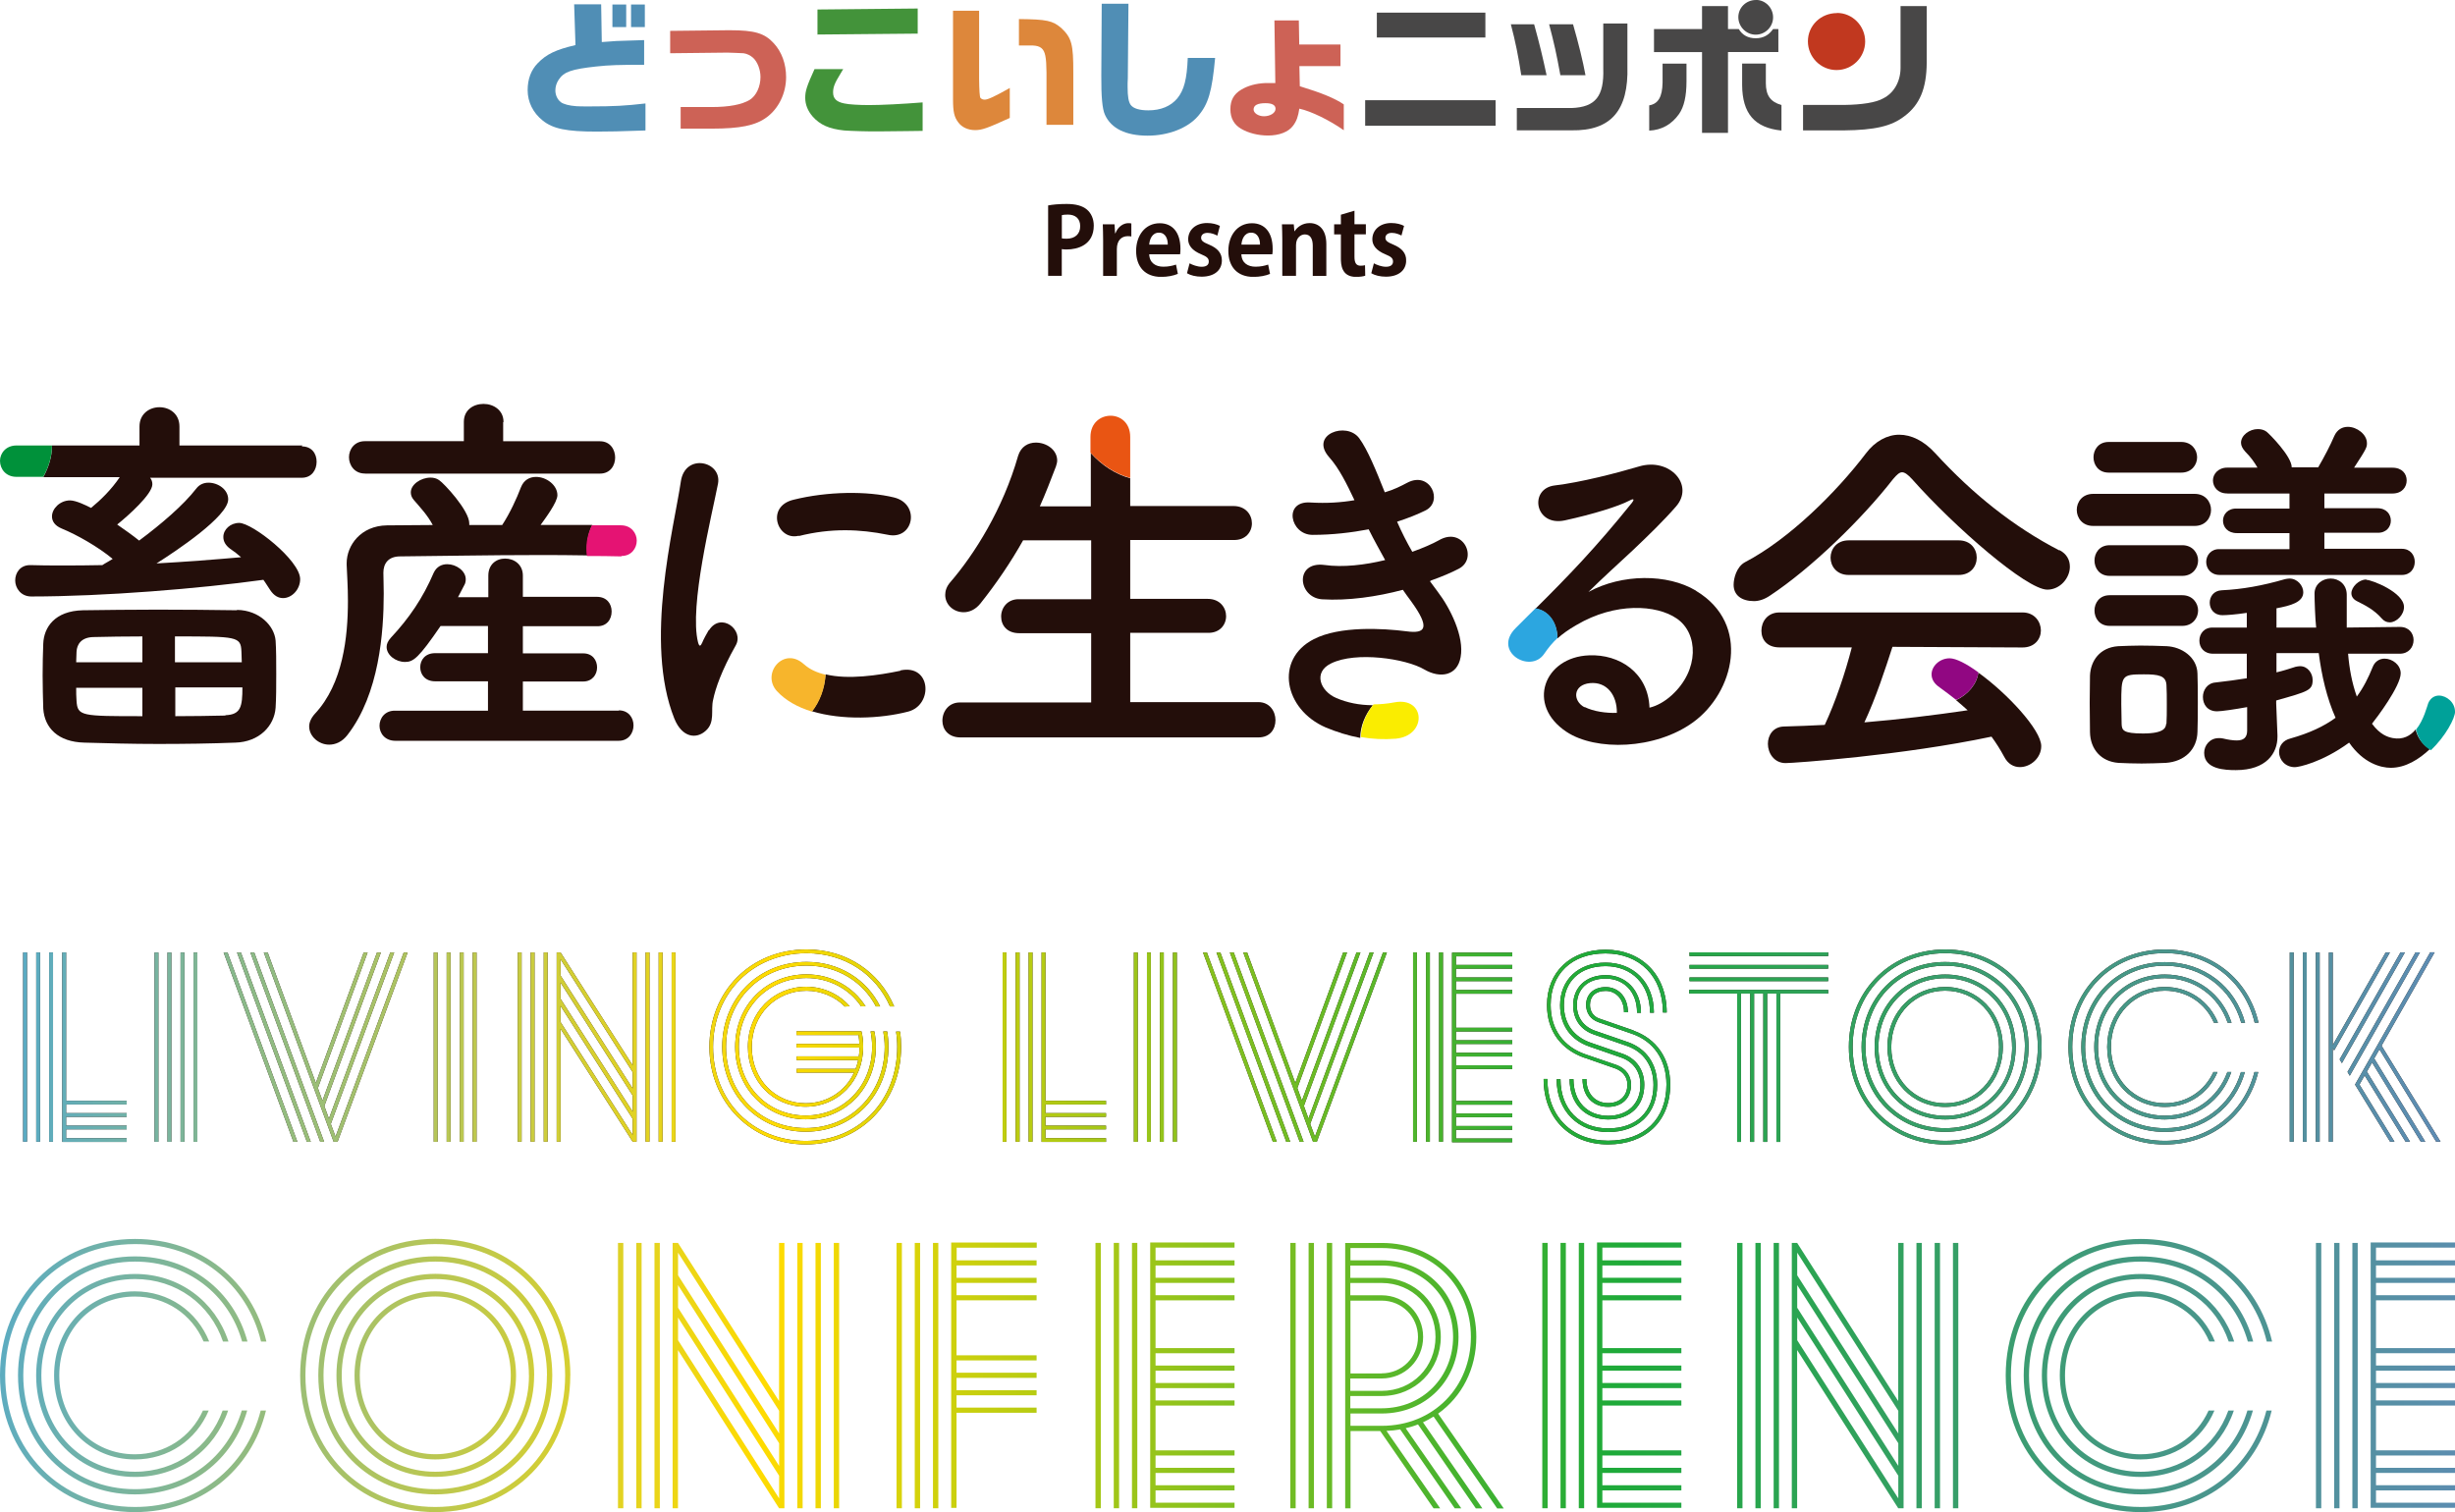 <svg id="Layer_1" data-name="Layer 1" xmlns="http://www.w3.org/2000/svg" viewBox="0 0 349 215"><defs><linearGradient id="linear-gradient" x1="3.29" y1="67.11" x2="346.96" y2="67.11" gradientTransform="matrix(1 0 0 -1 0 216)" gradientUnits="userSpaceOnUse"><stop offset="0" stop-color="#5aabc3"/><stop offset=".31" stop-color="#ffdb00"/><stop offset=".65" stop-color="#1eaa39"/><stop offset="1" stop-color="#5e8cb4"/></linearGradient><linearGradient id="linear-gradient-2" x1="3.31" y1="67.11" x2="346.97" y2="67.11" gradientTransform="matrix(1 0 0 -1 0 216)" gradientUnits="userSpaceOnUse"><stop offset="0" stop-color="#5aabc3"/><stop offset=".31" stop-color="#ffdb00"/><stop offset=".65" stop-color="#1eaa39"/><stop offset="1" stop-color="#5e8cb4"/></linearGradient><linearGradient id="linear-gradient-3" x1="3.31" y1="67.11" x2="346.97" y2="67.11" gradientTransform="matrix(1 0 0 -1 0 216)" gradientUnits="userSpaceOnUse"><stop offset="0" stop-color="#5aabc3"/><stop offset=".31" stop-color="#ffdb00"/><stop offset=".65" stop-color="#1eaa39"/><stop offset="1" stop-color="#5e8cb4"/></linearGradient><linearGradient id="linear-gradient-4" x1="3.31" y1="67.11" x2="346.97" y2="67.11" gradientTransform="matrix(1 0 0 -1 0 216)" gradientUnits="userSpaceOnUse"><stop offset="0" stop-color="#5aabc3"/><stop offset=".31" stop-color="#ffdb00"/><stop offset=".65" stop-color="#1eaa39"/><stop offset="1" stop-color="#5e8cb4"/></linearGradient><linearGradient id="linear-gradient-5" x1="3.31" y1="67.11" x2="346.97" y2="67.11" gradientTransform="matrix(1 0 0 -1 0 216)" gradientUnits="userSpaceOnUse"><stop offset="0" stop-color="#5aabc3"/><stop offset=".31" stop-color="#ffdb00"/><stop offset=".65" stop-color="#1eaa39"/><stop offset="1" stop-color="#5e8cb4"/></linearGradient><linearGradient id="linear-gradient-6" x1="3.31" y1="67.14" x2="346.97" y2="67.14" gradientTransform="matrix(1 0 0 -1 0 216)" gradientUnits="userSpaceOnUse"><stop offset="0" stop-color="#5aabc3"/><stop offset=".31" stop-color="#ffdb00"/><stop offset=".65" stop-color="#1eaa39"/><stop offset="1" stop-color="#5e8cb4"/></linearGradient><linearGradient id="linear-gradient-7" x1="3.31" y1="67.11" x2="346.97" y2="67.11" gradientTransform="matrix(1 0 0 -1 0 216)" gradientUnits="userSpaceOnUse"><stop offset="0" stop-color="#5aabc3"/><stop offset=".31" stop-color="#ffdb00"/><stop offset=".65" stop-color="#1eaa39"/><stop offset="1" stop-color="#5e8cb4"/></linearGradient><linearGradient id="linear-gradient-8" x1="3.31" y1="67.11" x2="346.97" y2="67.11" gradientTransform="matrix(1 0 0 -1 0 216)" gradientUnits="userSpaceOnUse"><stop offset="0" stop-color="#5aabc3"/><stop offset=".31" stop-color="#ffdb00"/><stop offset=".65" stop-color="#1eaa39"/><stop offset="1" stop-color="#5e8cb4"/></linearGradient><linearGradient id="linear-gradient-9" x1="3.31" y1="67.12" x2="346.97" y2="67.12" gradientTransform="matrix(1 0 0 -1 0 216)" gradientUnits="userSpaceOnUse"><stop offset="0" stop-color="#5aabc3"/><stop offset=".31" stop-color="#ffdb00"/><stop offset=".65" stop-color="#1eaa39"/><stop offset="1" stop-color="#5e8cb4"/></linearGradient><linearGradient id="linear-gradient-10" x1="3.31" y1="67.09" x2="346.97" y2="67.09" gradientTransform="matrix(1 0 0 -1 0 216)" gradientUnits="userSpaceOnUse"><stop offset="0" stop-color="#5aabc3"/><stop offset=".31" stop-color="#ffdb00"/><stop offset=".65" stop-color="#1eaa39"/><stop offset="1" stop-color="#5e8cb4"/></linearGradient><linearGradient id="linear-gradient-11" x1="3.31" y1="67.12" x2="346.97" y2="67.12" gradientTransform="matrix(1 0 0 -1 0 216)" gradientUnits="userSpaceOnUse"><stop offset="0" stop-color="#5aabc3"/><stop offset=".31" stop-color="#ffdb00"/><stop offset=".65" stop-color="#1eaa39"/><stop offset="1" stop-color="#5e8cb4"/></linearGradient><linearGradient id="linear-gradient-12" x1="3.3" y1="67.11" x2="346.97" y2="67.11" gradientTransform="matrix(1 0 0 -1 0 216)" gradientUnits="userSpaceOnUse"><stop offset="0" stop-color="#5aabc3"/><stop offset=".31" stop-color="#ffdb00"/><stop offset=".65" stop-color="#1eaa39"/><stop offset="1" stop-color="#5e8cb4"/></linearGradient><linearGradient id="linear-gradient-13" x1="3.31" y1="67.13" x2="346.97" y2="67.13" gradientTransform="matrix(1 0 0 -1 0 216)" gradientUnits="userSpaceOnUse"><stop offset="0" stop-color="#5aabc3"/><stop offset=".31" stop-color="#ffdb00"/><stop offset=".65" stop-color="#1eaa39"/><stop offset="1" stop-color="#5e8cb4"/></linearGradient><linearGradient id="linear-gradient-14" x1="3.31" y1="67.13" x2="346.97" y2="67.13" gradientTransform="matrix(1 0 0 -1 0 216)" gradientUnits="userSpaceOnUse"><stop offset="0" stop-color="#5aabc3"/><stop offset=".31" stop-color="#ffdb00"/><stop offset=".65" stop-color="#1eaa39"/><stop offset="1" stop-color="#5e8cb4"/></linearGradient><linearGradient id="linear-gradient-15" x1="3.31" y1="67.12" x2="346.97" y2="67.12" gradientTransform="matrix(1 0 0 -1 0 216)" gradientUnits="userSpaceOnUse"><stop offset="0" stop-color="#5aabc3"/><stop offset=".31" stop-color="#ffdb00"/><stop offset=".65" stop-color="#1eaa39"/><stop offset="1" stop-color="#5e8cb4"/></linearGradient><linearGradient id="linear-gradient-16" x1="-1.6" y1="22.21" x2="352.31" y2="-8.19" gradientTransform="matrix(1 0 0 -1 0 216)" gradientUnits="userSpaceOnUse"><stop offset="0" stop-color="#5aabc3"/><stop offset=".31" stop-color="#ffdb00"/><stop offset=".65" stop-color="#1eaa39"/><stop offset="1" stop-color="#5e8cb4"/></linearGradient><linearGradient id="linear-gradient-17" x1="-1.28" y1="25.85" x2="352.63" y2="-4.54" gradientTransform="matrix(1 0 0 -1 0 216)" gradientUnits="userSpaceOnUse"><stop offset="0" stop-color="#5aabc3"/><stop offset=".31" stop-color="#ffdb00"/><stop offset=".65" stop-color="#1eaa39"/><stop offset="1" stop-color="#5e8cb4"/></linearGradient><linearGradient id="linear-gradient-18" x1="-.98" y1="29.39" x2="352.92" y2="-1.01" gradientTransform="matrix(1 0 0 -1 0 216)" gradientUnits="userSpaceOnUse"><stop offset="0" stop-color="#5aabc3"/><stop offset=".31" stop-color="#ffdb00"/><stop offset=".65" stop-color="#1eaa39"/><stop offset="1" stop-color="#5e8cb4"/></linearGradient><linearGradient id="linear-gradient-19" x1="-.72" y1="32.3" x2="353.18" y2="1.9" gradientTransform="matrix(1 0 0 -1 0 216)" gradientUnits="userSpaceOnUse"><stop offset="0" stop-color="#5aabc3"/><stop offset=".31" stop-color="#ffdb00"/><stop offset=".65" stop-color="#1eaa39"/><stop offset="1" stop-color="#5e8cb4"/></linearGradient><linearGradient id="linear-gradient-20" x1="-.52" y1="34.71" x2="353.38" y2="4.32" gradientTransform="matrix(1 0 0 -1 0 216)" gradientUnits="userSpaceOnUse"><stop offset="0" stop-color="#5aabc3"/><stop offset=".31" stop-color="#ffdb00"/><stop offset=".65" stop-color="#1eaa39"/><stop offset="1" stop-color="#5e8cb4"/></linearGradient><linearGradient id="linear-gradient-21" x1="-.34" y1="36.77" x2="353.56" y2="6.38" gradientTransform="matrix(1 0 0 -1 0 216)" gradientUnits="userSpaceOnUse"><stop offset="0" stop-color="#5aabc3"/><stop offset=".31" stop-color="#ffdb00"/><stop offset=".65" stop-color="#1eaa39"/><stop offset="1" stop-color="#5e8cb4"/></linearGradient><linearGradient id="linear-gradient-22" x1="-.05" y1="40.13" x2="353.85" y2="9.73" gradientTransform="matrix(1 0 0 -1 0 216)" gradientUnits="userSpaceOnUse"><stop offset="0" stop-color="#5aabc3"/><stop offset=".31" stop-color="#ffdb00"/><stop offset=".65" stop-color="#1eaa39"/><stop offset="1" stop-color="#5e8cb4"/></linearGradient><linearGradient id="linear-gradient-23" x1=".19" y1="42.95" x2="354.09" y2="12.56" gradientTransform="matrix(1 0 0 -1 0 216)" gradientUnits="userSpaceOnUse"><stop offset="0" stop-color="#5aabc3"/><stop offset=".31" stop-color="#ffdb00"/><stop offset=".65" stop-color="#1eaa39"/><stop offset="1" stop-color="#5e8cb4"/></linearGradient><linearGradient id="linear-gradient-24" x1=".5" y1="46.52" x2="354.4" y2="16.12" gradientTransform="matrix(1 0 0 -1 0 216)" gradientUnits="userSpaceOnUse"><stop offset="0" stop-color="#5aabc3"/><stop offset=".31" stop-color="#ffdb00"/><stop offset=".65" stop-color="#1eaa39"/><stop offset="1" stop-color="#5e8cb4"/></linearGradient><linearGradient id="linear-gradient-25" x1=".75" y1="49.51" x2="354.65" y2="19.11" gradientTransform="matrix(1 0 0 -1 0 216)" gradientUnits="userSpaceOnUse"><stop offset="0" stop-color="#5aabc3"/><stop offset=".31" stop-color="#ffdb00"/><stop offset=".65" stop-color="#1eaa39"/><stop offset="1" stop-color="#5e8cb4"/></linearGradient><clipPath id="clippath"><rect class="cls-14" y="135" width="349" height="80"/></clipPath><clipPath id="clippath-1"><rect class="cls-14" x="75" width="198.9" height="19.28"/></clipPath><clipPath id="clippath-2"><rect class="cls-14" x="149" y="29" width="50.89" height="10.36"/></clipPath><style>.cls-10,.cls-14,.cls-21,.cls-25,.cls-33,.cls-37,.cls-7{stroke-width:0}.cls-7{fill:#230e0a}.cls-10{fill:#dd873b}.cls-14{fill:none}.cls-21{fill:#508eb5}.cls-25{fill:#cd6256}.cls-33{fill:#43933a}.cls-37{fill:#484747}</style></defs><path class="cls-7" d="M33.68 86.77c-3.58-.05-7.48-.09-11.29-.09s-7.39.05-10.6.09c-4.04.09-5.55 2.46-5.64 4.74-.05 1.3-.09 2.93-.09 4.51s.05 3.3.09 4.74c.18 2.74 2.11 4.74 5.83 4.83 3.12.09 6.74.19 10.46.19s7.52-.05 11.01-.19c3.4-.09 5.55-2.37 5.73-4.97.09-1.39.09-3.07.09-4.79s0-3.44-.09-4.74c-.18-2.14-2.34-4.32-5.46-4.37l-.05.05zm-13.44 15.06c-8.67 0-9.22 0-9.36-2.18-.05-.6-.05-1.21-.05-1.86h9.41v4.09-.05zm0-7.67h-9.41c0-.51.05-1.07.05-1.49.05-1.07.69-2.05 2.39-2.09 2.11-.05 4.5-.09 6.97-.09v3.67zm11.79 7.58c-2.25.05-4.68.09-7.11.09v-4.09h9.54c0 2.74-.23 3.86-2.39 3.95l-.05.05zm-7.16-7.58v-3.67c8.85 0 9.36 0 9.45 2.14 0 .42.05.98.05 1.53h-9.54.05zM42.99 63.34H25.51v-2.7c0-1.81-1.42-2.74-2.84-2.74s-2.84.93-2.84 2.74v2.7H7.39v.09c0 1.49-.46 2.97-1.24 4.42h10.87c-1.19 1.77-2.71 3.25-4.08 4.37-.69-.37-2.16-1.07-2.98-1.07-1.42 0-2.57 1.16-2.57 2.28 0 .65.37 1.3 1.38 1.72 2.16.88 5.18 2.6 7.25 4.32-.5.33-1.06.6-1.47.88-2.02.05-4.04.05-5.92.05-1.47 0-2.89 0-4.27-.05h-.09c-1.42 0-2.11 1.12-2.11 2.18s.78 2.28 2.29 2.28c10.32 0 23.95-1.12 32.99-2.37.32.42.64.98.96 1.44.55.84 1.19 1.16 1.84 1.16 1.24 0 2.43-1.21 2.43-2.7 0-2.65-6.79-7.99-8.67-7.99-1.24 0-2.25.93-2.25 2 0 .6.28 1.16.96 1.67.55.37 1.1.79 1.56 1.21-3.76.33-7.85.65-12.02.88 2.8-1.77 10.19-6.69 10.19-9.11 0-1.39-1.42-2.37-2.8-2.37-.64 0-1.28.23-1.74.84-1.84 2.37-5 5.07-8.12 7.39-.87-.7-1.97-1.49-3.12-2.28 1.56-1.25 5-4.32 5-5.72 0-.33-.09-.65-.32-.93H42.9c1.42 0 2.11-1.12 2.11-2.28s-.69-2.18-2.11-2.18l.09-.14z"/><path d="M7.39 63.34H2.34C.83 63.34 0 64.46 0 65.52c0 1.16.83 2.28 2.34 2.28h3.81c.78-1.39 1.24-2.93 1.24-4.42v-.09.05z" fill="#00913a" stroke-width="0"/><path class="cls-7" d="M88 101.04H74.33V96.9h8.58c1.28 0 1.97-.98 1.97-2s-.64-2-1.97-2h-8.58v-3.86h10.51c1.42.05 2.11-.98 2.11-2.09s-.69-2.09-2.11-2.09H74.33v-3.02c0-1.58-1.24-2.42-2.52-2.42s-2.39.84-2.39 2.42v3.07h-4.31c.28-.56.6-1.12.87-1.67.18-.28.23-.6.23-.88 0-1.21-1.38-2.14-2.62-2.14-.78 0-1.51.33-1.93 1.21-1.56 3.63-3.49 6.46-6.1 9.25-.41.46-.6.88-.6 1.3 0 1.16 1.28 2.14 2.62 2.14 1.19 0 1.93-.56 5.05-5.11h6.74v3.86h-7.52c-1.42 0-2.11.98-2.11 2s.69 2 2.11 2h7.52v4.18H56.2c-1.47-.05-2.25 1.07-2.25 2.14s.78 2.14 2.25 2.14h31.75c1.42 0 2.11-1.12 2.11-2.19s-.69-2.14-2.11-2.14l.05.05zM51.89 67.34h33.4c1.47 0 2.16-1.16 2.16-2.28s-.69-2.32-2.16-2.32H71.53v-2.7l.05-.05c0-1.67-1.42-2.56-2.84-2.56s-2.8.84-2.8 2.56v2.74H51.86c-1.47 0-2.25 1.16-2.25 2.28s.78 2.32 2.25 2.32h.05z"/><path class="cls-7" d="M84.19 74.64h-7.34c.6-.84 2.39-3.21 2.39-4.23 0-1.44-1.56-2.6-3.03-2.6-.92 0-1.74.42-2.16 1.49-.6 1.58-1.56 3.67-2.66 5.35h-4.68v-.23c0-1.86-3.62-5.72-4.27-6.14-.37-.28-.83-.37-1.24-.37-1.38 0-2.8.98-2.8 2.09 0 .33.09.7.41 1.07.96 1.12 1.97 2.18 2.71 3.58-2.25 0-4.45.05-6.51.05-3.72.05-5.73 2.84-5.73 5.39v.23c.05 1.3.18 3.07.18 5.11 0 5.11-.69 11.76-4.68 16.04-.55.6-.83 1.25-.83 1.81 0 1.44 1.38 2.6 2.84 2.6.87 0 1.84-.37 2.62-1.4 4.5-5.81 5.14-14.59 5.14-20.08 0-1.16-.05-2.18-.05-2.97 0-1.3.69-2.32 2.39-2.32 5.92-.05 12.57-.19 19.45-.19 2.39 0 4.82 0 7.2.05-.05-.33-.09-.7-.09-1.07 0-1.16.28-2.32.78-3.3l-.05.05z"/><path d="M88.36 79.05c1.42 0 2.16-1.12 2.16-2.18s-.78-2.18-2.25-2.18h-4.13c-.5 1.02-.78 2.14-.78 3.3 0 .37 0 .7.09 1.07 1.61 0 3.21 0 4.82.05h.05l.05-.05z" fill="#e51373" stroke-width="0"/><path class="cls-7" d="M100.75 89.6c-.23.37-.83 1.49-.92 1.77-.23.51-.41.65-.6-.05-1.28-5.11 1.97-18.08 2.84-22.54.6-3.21-4.68-4.42-5.28-.33-.96 6.55-5.28 22.87-.92 33.74 1.1 2.7 3.12 2.93 4.45 1.72 1.38-1.21.69-2.93 1.06-4.42.32-1.58 1.19-4.14 3.21-7.72 1.24-2.18-2.11-4.83-3.81-2.14l-.05-.05zM113.55 76.22c4.59-1.16 8.72-.98 12.62-.19 3.72.84 4.72-4.37.92-5.3s-9.45-.88-14.31.33c-3.99.98-2.25 5.9.78 5.11v.05zM128 95.37c-3.12.65-7.43 1.3-10.64.51-.14 2-.87 3.9-1.93 5.25 4.27 1.3 9.73 1.07 13.67.05 3.58-.93 3.3-6.79-1.1-5.86v.05z"/><path d="M114.28 94.44c-2.84-2.6-6.1 1.3-3.85 3.81 1.24 1.35 2.98 2.32 5 2.93 1.1-1.39 1.83-3.25 1.93-5.25-1.19-.28-2.25-.74-3.07-1.49z" fill="#f7b52c" stroke-width="0"/><path class="cls-7" d="M178.84 99.83h-18.17v-9.85h11.01c1.74.05 2.62-1.16 2.62-2.37s-.87-2.46-2.62-2.46h-11.01v-8.37h14.68c1.74.05 2.62-1.16 2.62-2.37s-.87-2.46-2.62-2.46h-14.68V68c-2.07-.56-4.08-1.86-5.6-3.58V72h-7.25c.83-1.86 1.56-3.76 2.29-5.67.09-.28.18-.6.18-.84 0-1.53-1.51-2.56-3.03-2.56-1.1 0-2.11.56-2.52 1.86-2.16 7.58-6.19 13.99-9.68 18.03-.51.6-.69 1.21-.69 1.77 0 1.39 1.19 2.46 2.62 2.46.78 0 1.65-.33 2.39-1.25 2.29-2.88 4.31-5.86 6.06-8.97h9.68v8.37h-10.23c-1.65-.05-2.57 1.21-2.57 2.46s.83 2.37 2.57 2.37h10.23v9.85h-18.58c-1.65-.05-2.57 1.26-2.57 2.6 0 1.21.83 2.37 2.57 2.37h42.35c1.7 0 2.43-1.21 2.43-2.46s-.83-2.56-2.43-2.56h-.04z"/><path d="M160.67 67.94v-5.81c0-2.05-1.42-3.02-2.8-3.02s-2.85.98-2.85 3.02v2.23c1.56 1.72 3.53 3.02 5.6 3.58h.05z" fill="#e95513" stroke-width="0"/><path class="cls-7" d="M203.43 82.54c1.56-.56 2.89-1.12 3.94-1.67 2.8-1.44.64-6.09-2.84-4.04-.92.51-2.2 1.07-3.76 1.63-.78-1.35-1.51-2.79-2.16-4.28 1.56-.51 2.85-1.02 3.99-1.58 2.66-1.26.73-5.72-2.57-3.95-.87.46-1.88.98-3.17 1.35-1.24-3.11-2.43-6.04-3.62-7.67-1.79-2.46-7.11-.56-4.31 2.65 1.42 1.58 2.52 3.81 3.62 6.14-1.88.33-3.99.46-6.19.33-3.99-.33-2.98 4.6.23 4.6 2.85 0 5.55-.33 7.98-.79.78 1.58 1.61 3.02 2.34 4.37-2.85.7-6.01 1.07-8.62.7-4.27-.56-3.81 4.6-.37 4.88 3.72.23 7.85-.37 11.51-1.35.37.56.73 1.02 1.1 1.53 2.89 3.95 2.11 4.74-.6 4.37-3.3-.42-9.45-.79-13.17 1.12-5.6 2.88-4.22 9.99 1.7 12.55 1.56.65 3.17 1.16 4.91 1.49 0-1.63.69-3.3 1.79-4.65-1.93 0-3.67-.37-5.19-1.02-2.29-.98-3.35-3.67-.73-4.93 3.49-1.72 10.6-.7 13.26.88 2.25 1.3 4.68.88 5.14-1.77.55-2.88-1.47-6.97-3.26-9.3-.37-.51-.73-.98-1.1-1.49l.14-.09z"/><path d="M198.43 105.03c4.5-.42 4.22-6.04-.23-5.16-1.01.19-2.02.28-2.94.28-1.1 1.35-1.79 3.02-1.79 4.65 1.56.28 3.21.37 5 .23h-.05z" fill="#faed00" stroke-width="0"/><path class="cls-7" d="M241.09 83.98c-4.04-2.42-10.51-2.42-15.28.19 1.97-1.95 4.13-3.9 6.33-5.95 2.16-2.05 4.36-4.18 6.1-6.18 2.71-3.07-.87-7.02-5.23-5.72-3.12.93-8.35 2.28-11.97 2.7-3.72.42-2.89 5.9 1.42 4.97 4.04-.88 7.62-2 9.13-2.79.41-.23.96-.42.37.33-5.09 6.32-8.99 10.36-13.67 15.01 1.79.28 3.07 1.91 3.12 4.23.73-.65 1.56-1.25 2.71-1.91 5.51-3.25 11.38-2.88 14.22-.93 3.12 2.09 3.26 7.34-.69 10.92-.96.88-2.11 1.53-3.16 1.77-.18-4.97-4.27-7.62-8.58-7.44-6.42.23-8.99 7.07-3.21 10.88 4.13 2.74 12.62 2.56 18.03-1.39 5.74-4.18 8.26-13.9.41-18.64l-.05-.05zm-15.83 16.59c-1.74-.93-1.65-3.21.78-3.44 2.39-.23 3.85 1.72 3.81 4.23-1.51.05-3.3-.19-4.59-.84v.05z"/><path d="M218.29 86.49c-.87.88-1.84 1.81-2.8 2.79-3.39 3.35 2.07 6.6 4.04 3.67.6-.88 1.19-1.58 1.88-2.23 0-2.32-1.33-3.95-3.12-4.23z" fill="#2ca6e0" stroke-width="0"/><path class="cls-7" d="M281.24 95.6c-.18 1.63-1.47 3.16-3.17 3.95.55.47 1.1.93 1.65 1.44-4.73.7-9.68 1.3-14.68 1.72 1.65-3.53 2.98-7.62 3.99-10.74l18.49.09c1.74 0 2.61-1.21 2.61-2.42s-.87-2.56-2.61-2.56h-34.55c-1.7 0-2.57 1.3-2.57 2.6s.83 2.37 2.57 2.37h10.28c-.92 3.58-2.34 7.81-3.85 11.02-1.97.09-3.9.19-5.83.23-1.51.05-2.25 1.25-2.25 2.46 0 1.3.87 2.74 2.52 2.74 1.1 0 16.56-1.07 29.27-3.76.64.88 1.24 1.81 1.79 2.84.55 1.07 1.38 1.49 2.25 1.49 1.51 0 3.03-1.3 3.03-2.98 0-2.32-4.91-7.58-8.95-10.46v-.05zM292.75 78.26c-6.47-3.35-12.3-7.99-17.62-13.8-1.65-1.81-3.44-2.65-5.14-2.65s-3.44.93-4.73 2.65c-4.13 5.44-10.87 12.18-17.2 15.48-1.19.65-1.61 2.28-1.61 3.21 0 1.49 1.15 2.32 2.89 2.32.69 0 1.47-.23 2.29-.79 5.83-3.86 13.03-10.83 17.48-16.55.55-.65.92-.98 1.29-.98s.83.33 1.42.98c6.06 6.83 16.29 15.71 19.22 15.71 1.84 0 3.21-1.67 3.21-3.25 0-.93-.41-1.81-1.47-2.37l-.05.05z"/><path class="cls-7" d="M278.44 81.75c1.7 0 2.57-1.21 2.57-2.46s-.87-2.46-2.57-2.46H262.8c-1.7 0-2.57 1.25-2.57 2.46s.87 2.46 2.57 2.46h15.64z"/><path d="M281.24 95.6c-1.65-1.21-3.17-2-4.08-2-1.42 0-2.57 1.12-2.57 2.28 0 .65.32 1.3 1.15 1.86.78.56 1.56 1.16 2.34 1.77 1.7-.74 2.98-2.32 3.17-3.95v.05z" fill="#910782" stroke-width="0"/><path class="cls-7" d="M310.23 77.52h-10.32c-1.47 0-2.16 1.12-2.16 2.18s.69 2.18 2.16 2.18h10.32c1.47 0 2.25-1.12 2.25-2.18s-.78-2.18-2.25-2.18zM336.38 82.4c-1.05 0-2.11 1.07-2.11 1.95 0 .42.23.84.78 1.12 1.19.6 2.43 1.21 3.53 2.46.32.37.69.56 1.15.56.96 0 2.02-1.07 2.02-2.18 0-2.09-4.59-3.86-5.32-3.86l-.05-.05zM311.98 74.78c1.56 0 2.34-1.16 2.34-2.28s-.78-2.28-2.34-2.28h-14.41c-1.56 0-2.34 1.16-2.34 2.28s.78 2.28 2.34 2.28h14.41zM299.77 67.2h10.32c1.47 0 2.25-1.12 2.25-2.18s-.78-2.18-2.25-2.18h-10.32c-1.47 0-2.16 1.12-2.16 2.18s.69 2.18 2.16 2.18z"/><path class="cls-7" d="M316.66 70.17h8.81v2.14h-7.48c-1.29-.05-1.97.84-1.97 1.72s.64 1.77 1.97 1.77h7.48v2.28h-9.91c-1.24-.05-1.93.88-1.93 1.81s.64 1.86 1.93 1.86h25.88c1.24 0 1.84-.93 1.84-1.86s-.6-1.86-1.84-1.86h-11.01v-2.28h7.52c1.29.05 1.93-.84 1.93-1.72s-.6-1.77-1.93-1.77h-7.52v-2.09h9.68c1.38 0 2.02-.93 2.02-1.86s-.64-1.81-2.02-1.81h-5.46c1.83-2.79 1.83-2.93 1.83-3.49 0-1.25-1.42-2.32-2.71-2.32-.78 0-1.51.37-1.93 1.3-.55 1.3-1.42 2.97-2.29 4.46h-3.76c0-1.58-3.21-4.79-3.58-5.07-.37-.28-.83-.37-1.24-.37-1.19 0-2.39.88-2.39 1.95 0 .42.23.84.6 1.25.83.84 1.28 1.49 1.74 2.28h-4.31c-1.28 0-2.02.93-2.02 1.81 0 .93.69 1.86 2.02 1.86h.05zM343.4 103.73c-.73.88-1.79 1.49-3.26 1.21-.69-.14-1.79-.47-2.94-2.04.64-.79 4.08-5.35 4.08-7.16 0-1.21-1.19-2.09-2.29-2.09-.69 0-1.38.37-1.7 1.21-.6 1.49-1.29 2.88-2.25 4.18-.69-1.95-1.06-3.95-1.24-6.09h7.34c1.28 0 1.97-.93 1.97-1.95 0-.93-.64-1.86-1.93-1.86h-.05l-7.52.09v-4.65c0-1.53-1.15-2.32-2.29-2.32s-2.29.79-2.29 2.14c0 .93.09 3.58.23 4.83h-5.64v-2.74c1.97-.37 3.81-.84 3.81-2.28 0-.93-.83-1.95-1.97-1.95-.23 0-.41.05-.64.09-3.21.93-6.06 1.44-8.99 1.58-1.15.05-1.7.93-1.7 1.77 0 .88.6 1.77 1.79 1.77h.09c.51 0 1.79-.09 3.39-.33v2.09h-4.77c-1.29-.05-1.97.88-1.97 1.86s.64 1.86 1.97 1.86h4.77v3.49c-1.42.23-2.89.42-4.45.6-1.19.09-1.79 1.12-1.79 2.05 0 1.07.64 2.05 2.02 2.05.6 0 2.52-.28 4.27-.6v3.35c0 .98-.51 1.39-1.47 1.39-.55 0-1.19-.09-1.97-.28-.23-.05-.41-.05-.6-.05-1.29 0-2.07 1.07-2.07 2.09 0 2.37 3.03 2.46 4.5 2.46 4.36 0 5.92-2.42 5.92-4.74v-.23l-.18-4.51v-.42c4.59-1.3 5.18-1.44 5.18-2.93 0-.93-.69-1.95-1.79-1.95-.23 0-.41.05-.64.09-.87.28-1.74.56-2.71.79v-2.74h6.01c.41 3.21 1.15 6.41 2.39 9.2-1.65 1.21-3.72 2.18-6.38 2.93-1.15.28-1.65 1.11-1.65 1.95 0 1.07.87 2.14 2.25 2.14.51 0 3.81-.65 7.71-3.49 2.02 2.93 4.5 3.58 5.92 3.58 2.11 0 4.04-1.21 5.6-2.7-1.06-.56-1.84-1.58-2.11-2.93l.05.19zM308.08 91.88c-1.24-.05-2.57-.09-3.81-.09-1.1 0-2.11.05-3.17.09-2.61.19-3.9 2.09-3.99 4.18 0 1.21-.04 2.56-.04 3.86s.04 2.74.04 4.18c.05 2.42 1.56 4.18 4.04 4.37 1.1.05 2.16.09 3.3.09s2.29-.05 3.44-.09c2.71-.19 4.45-1.95 4.5-4.42.05-1.21.05-2.65.05-4.09s0-2.93-.05-4.18c-.05-2.37-2.29-3.81-4.36-3.9h.04zm-.14 11.02c-.05.51-.18 1.39-3.3 1.39-2.8 0-2.98-.46-3.03-1.3 0-.84-.05-1.86-.05-2.88 0-4.09 0-4.23 3.21-4.23 2.11 0 3.12.19 3.21 1.49.05.79.05 1.81.05 2.83s0 2-.05 2.74l-.05-.05zM310.23 84.63h-10.32c-1.47 0-2.16 1.12-2.16 2.18s.69 2.18 2.16 2.18h10.32c1.47 0 2.25-1.12 2.25-2.18s-.78-2.18-2.25-2.18z"/><path d="M349 101.18c0-1.3-1.19-2.28-2.29-2.28-.6 0-1.19.33-1.51 1.07-.18.47-.64 2.42-1.74 3.77.32 1.35 1.05 2.37 2.11 2.93 2.11-2 3.44-4.56 3.44-5.49z" fill="#00a199" stroke-width="0"/><g clip-path="url(#clippath)"><g><path class="cls-7" d="M3.84 135.42v26.92h-.55v-26.92h.55zm1.86 0v26.92h-.55v-26.92h.55zm1.84 0v26.92h-.55v-26.92h.55zm1.86 22.85h8.61v.53H9.4v1.25h8.61v.53H9.4v1.25h8.61v.53H8.85v-26.94h.55v21.09h8.61v.53H9.4v1.25zM21.97 162.35v-26.92h.55v26.92h-.55zm1.84 0v-26.92h.55v26.92h-.55zm1.86 0v-26.92h.55v26.92h-.55zm1.84 0v-26.92h.55v26.92h-.55zM42.27 162.35h-.56l-9.92-26.92h.56l9.93 26.92h-.01zm1.91 0h-.56l-9.93-26.92h.56l9.93 26.92zm1.9 0h-.56l-9.93-26.92h.56l9.93 26.92zm1.91 0h-.56l-9.93-26.92h.56l6.84 18.54 6.8-18.54h.56l-7.07 19.28.65 1.78 7.75-21.06h.56l-8.04 21.83.65 1.79 8.72-23.62h.56l-9.01 24.38.67 1.8 9.69-26.18h.56l-9.96 26.92zM61.66 162.35v-26.92h.55v26.92h-.55zm1.84 0v-26.92h.55v26.92h-.55zm1.86 0v-26.92h.55v26.92h-.55zm1.84 0v-26.92h.55v26.92h-.55zM74.15 135.42v26.92h-.55v-26.92h.55zm1.84 0v26.92h-.55v-26.92h.55zm1.86 0v26.92h-.55v-26.92h.55zm12.64 0v26.92h-.55l-10.25-16.05v16.05h-.55v-26.92h.55l10.25 16.05v-16.05h.55zm-10.8 1v2.29l10.25 16.05v-2.31L79.69 136.4zm0 3.29v2.3l10.25 16.05v-2.29l-10.25-16.05zm0 3.3v2.31l10.25 16.05v-2.29l-10.25-16.05zm12.64-7.59v26.92h-.55v-26.92h.55zm1.86 0v26.92h-.55v-26.92h.55zm1.84 26.92h-.55v-26.92h.55v26.92zM127.94 146.65c.12.73.16 1.46.16 2.2 0 7.93-5.84 13.87-13.55 13.87s-13.7-5.95-13.7-13.87S106.73 135 114.67 135c5.74 0 10.4 3.24 12.44 8.1h-.59c-2-4.57-6.43-7.57-11.86-7.57-7.63 0-13.29 5.69-13.29 13.33s5.61 13.36 13.16 13.36 13.02-5.72 13.02-13.36c0-.73-.05-1.46-.17-2.19h.55v-.03zm-1.82-.01c.12.73.18 1.46.18 2.2 0 6.91-5.1 12.07-11.76 12.07s-11.87-5.17-11.87-12.07 5.15-12.07 11.99-12.07c4.65 0 8.55 2.48 10.46 6.33h-.6c-1.86-3.54-5.5-5.81-9.86-5.81-6.54 0-11.45 4.95-11.45 11.55s4.88 11.55 11.33 11.55 11.23-4.95 11.23-11.55c0-.73-.08-1.46-.2-2.19h.55zm-1.82.01c.14.69.21 1.42.21 2.19 0 5.89-4.35 10.31-9.97 10.31s-10.03-4.42-10.03-10.31 4.4-10.3 10.14-10.3c3.54 0 6.64 1.76 8.4 4.55h-.64c-1.67-2.48-4.55-4.03-7.76-4.03-5.44 0-9.62 4.19-9.62 9.78s4.13 9.77 9.5 9.77 9.45-4.19 9.45-9.77c0-.77-.08-1.5-.22-2.2h.55v.03zm-4.18-3.51c-1.36-1.42-3.39-2.27-5.46-2.27-4.39 0-7.79 3.4-7.79 8s3.35 8 7.66 8c3.06 0 5.65-1.71 6.88-4.36h-8.17v-.53h8.39c.16-.4.28-.82.37-1.25h-8.76v-.53h8.85c.07-.4.09-.82.09-1.25h-8.95v-.53h8.94c-.01-.42-.07-.85-.13-1.25h-8.81v-.53h9.23c.18.69.25 1.42.25 2.19 0 4.89-3.58 8.53-8.2 8.53s-8.19-3.63-8.19-8.53 3.63-8.53 8.31-8.53c2.42 0 4.69 1.06 6.16 2.78l-.69.03.04.03zM143.08 135.42v26.92h-.55v-26.92h.55zm1.86 0v26.92h-.55v-26.92h.55zm1.84 0v26.92h-.55v-26.92h.55zm1.84 22.85h8.61v.53h-8.61v1.25h8.61v.53h-8.61v1.25h8.61v.53h-9.16v-26.94h.55v21.09h8.61v.53h-8.61v1.25zM161.19 162.35v-26.92h.55v26.92h-.55zm1.86 0v-26.92h.55v26.92h-.55zm1.84 0v-26.92h.55v26.92h-.55zm1.86 0v-26.92h.55v26.92h-.55zM181.51 162.35h-.56l-9.93-26.92h.56l9.93 26.92zm1.9 0h-.56l-9.92-26.92h.56l9.93 26.92h-.01zm1.91 0h-.56l-9.93-26.92h.56l9.93 26.92zm1.9 0h-.56l-9.92-26.92h.56l6.84 18.54 6.8-18.54h.56l-7.07 19.28.65 1.78 7.76-21.07h.56l-8.04 21.83.65 1.79 8.7-23.61h.56l-9.01 24.38.67 1.8 9.67-26.18h.56l-9.96 26.92zM201.43 135.42v26.92h-.55v-26.92h.55zm1.84 0v26.92h-.55v-26.92h.55zm1.86 0v26.92h-.55v-26.92h.55zm1.84 1.78h8.01v.53h-8.01v1.25h8.01v.53h-8.01v1.25h8.01v.53h-8.01v4.84h8.01v.53h-8.01v1.25h8.01v.53h-8.01v1.25h8.01v.53h-8.01v1.25h8.01v.53h-8.01v4.54h8.01v.53h-8.01v1.25h8.01v.53h-8.01v1.25h8.01v.53h-8.01v1.25h8.01v.53h-8.56v-26.96h8.56v.53h-8.01v1.25zM232.24 146.55c3.19 1.14 5.2 3.89 5.2 7.67 0 5.21-3.5 8.5-8.84 8.5s-9.16-3.62-9.16-9.31h.54c0 5.36 3.48 8.78 8.63 8.78s8.29-3.1 8.29-7.98c0-3.55-1.84-6.14-4.84-7.2l-4.82-1.67c-1.16-.41-1.76-1.33-1.76-2.47 0-1.5 1.08-2.52 2.78-2.52 1.8 0 3.16 1.37 3.16 3.58h-.55c0-1.88-1.18-3.04-2.61-3.04s-2.23.79-2.23 1.99c0 .94.48 1.66 1.37 1.96l4.84 1.68v.03zm-6.97 3.86c-3.31-1.17-5.35-3.75-5.35-7.51 0-4.68 3.33-7.87 8.33-7.87s8.69 3.46 8.69 8.93h-.54c0-5.13-3.33-8.4-8.17-8.4s-7.79 2.97-7.79 7.33c0 3.49 1.86 5.97 5.01 7.04l4.37 1.5c1.31.48 2.05 1.54 2.05 2.79 0 1.95-1.32 3.16-3.28 3.16-2.16 0-3.62-1.52-3.62-3.96h.55c0 2.12 1.29 3.42 3.09 3.42 1.61 0 2.74-.99 2.74-2.63 0-1.02-.6-1.86-1.69-2.28l-4.39-1.54zm7.45-6.44c0-2.96-1.88-4.83-4.47-4.83s-4.09 1.54-4.09 3.77c0 1.76.96 3.08 2.63 3.66l4.68 1.62c2.56.92 4.12 3.09 4.12 6.06 0 4.11-2.77 6.71-6.98 6.71s-7.32-2.92-7.32-7.51h.55c0 4.26 2.75 6.99 6.78 6.99s6.44-2.4 6.44-6.18c0-2.72-1.41-4.72-3.76-5.54l-4.71-1.63c-1.88-.65-2.95-2.15-2.95-4.16 0-2.55 1.82-4.28 4.63-4.28s5.01 2.07 5.01 5.35h-.55zm1.84.01c0-4.03-2.61-6.61-6.31-6.61s-5.93 2.24-5.93 5.54c0 2.64 1.41 4.52 3.82 5.35l4.56 1.58c1.9.68 3.05 2.28 3.05 4.4 0 3.02-2.03 4.93-5.14 4.93-3.27 0-5.48-2.23-5.48-5.73h.55c0 3.18 1.99 5.21 4.93 5.21 2.77 0 4.59-1.71 4.59-4.4 0-1.86-.98-3.25-2.69-3.87l-4.59-1.59c-2.59-.9-4.14-2.97-4.14-5.86 0-3.61 2.57-6.06 6.48-6.06s6.86 2.76 6.86 7.12h-.55zM259.89 135.94h-19.71v-.53h19.71v.53zm0 1.26v.53h-19.71v-.53h19.71zm0 1.78v.53h-19.71v-.53h19.71zm0 1.76v.53h-6.81v21.09h-.55v-21.09h-1.31v21.09h-.55v-21.09h-1.31v21.09h-.55v-21.09h-1.31v21.09h-.55v-21.09h-6.81v-.53h19.74zM290.23 148.86c0 7.92-5.84 13.87-13.7 13.87s-13.7-5.96-13.7-13.87c0-3.85 1.37-7.23 3.7-9.68 2.46-2.6 5.96-4.18 10-4.18 7.86 0 13.7 5.93 13.7 13.85zm-.54 0c0-7.63-5.61-13.33-13.16-13.33-3.86 0-7.22 1.49-9.57 3.96-2.26 2.36-3.59 5.64-3.59 9.36 0 7.63 5.61 13.36 13.16 13.36s13.16-5.72 13.16-13.36zm-1.31 0c0 6.91-5.1 12.07-11.87 12.07s-11.87-5.17-11.87-12.07c0-3.45 1.28-6.47 3.4-8.63 2.12-2.15 5.09-3.45 8.47-3.45 6.77 0 11.87 5.17 11.87 12.07zm-.52 0c0-6.6-4.88-11.55-11.33-11.55-3.24 0-6.08 1.23-8.11 3.3-2.03 2.06-3.23 4.95-3.23 8.25 0 6.61 4.88 11.55 11.33 11.55s11.33-4.95 11.33-11.55zm-1.31 0c0 5.89-4.35 10.31-10.02 10.31s-10.03-4.42-10.03-10.31c0-3.01 1.14-5.65 3.02-7.49 1.79-1.76 4.23-2.81 7.01-2.81 5.67 0 10.02 4.42 10.02 10.3zm-.52 0c0-5.58-4.13-9.77-9.5-9.77-2.61 0-4.94.99-6.63 2.67-1.78 1.75-2.86 4.26-2.86 7.12 0 5.58 4.13 9.77 9.5 9.77s9.5-4.19 9.5-9.77h-.01zm-1.31 0c0 4.88-3.58 8.53-8.2 8.53s-8.2-3.63-8.2-8.53c0-2.52.95-4.71 2.51-6.25 1.46-1.43 3.45-2.28 5.69-2.28 4.6 0 8.2 3.63 8.2 8.53zm-.54 0c0-4.6-3.35-8-7.66-8-2.07 0-3.92.78-5.28 2.11-1.48 1.43-2.38 3.5-2.38 5.9 0 4.6 3.35 8 7.66 8s7.66-3.39 7.66-8zM321.03 152.43c-1.46 6.07-6.67 10.3-13.28 10.3-7.86 0-13.7-5.96-13.7-13.87s5.83-13.86 13.7-13.86c6.68 0 11.91 4.27 13.32 10.41h-.55c-1.4-5.85-6.39-9.89-12.77-9.89-7.56 0-13.16 5.69-13.16 13.33s5.61 13.36 13.16 13.36c6.31 0 11.27-4.01 12.74-9.79h.55-.01zm-1.9 0c-1.42 5.05-5.85 8.51-11.38 8.51-6.77 0-11.87-5.17-11.87-12.07s5.1-12.07 11.87-12.07c5.6 0 10.04 3.51 11.41 8.63h-.55c-1.36-4.83-5.58-8.12-10.86-8.12-6.46 0-11.33 4.95-11.33 11.55s4.88 11.55 11.33 11.55c5.23 0 9.41-3.22 10.82-7.98h.56zm-1.93 0c-1.36 4.02-4.99 6.74-9.45 6.74-5.67 0-10.03-4.42-10.03-10.31s4.35-10.3 10.03-10.3c4.5 0 8.14 2.77 9.49 6.86h-.56c-1.29-3.79-4.73-6.34-8.93-6.34-5.37 0-9.5 4.19-9.5 9.77s4.13 9.78 9.5 9.78c4.16 0 7.56-2.51 8.89-6.21h.56zm-1.96 0c-1.27 3-4.09 4.96-7.49 4.96-4.6 0-8.2-3.63-8.2-8.53s3.58-8.53 8.2-8.53c3.45 0 6.31 2.03 7.56 5.09h-.58c-1.2-2.77-3.83-4.56-6.98-4.56-4.31 0-7.66 3.4-7.66 8s3.35 8 7.66 8c3.08 0 5.67-1.74 6.91-4.44h.58zM326.06 135.42v26.92h-.55v-26.92h.55zm1.86 0v26.92h-.55v-26.92h.55zm1.84 0v26.92h-.55v-26.92h.55zm1.86 13.61v13.32h-.55v-26.92h.55v13.17l7.52-13.17h.61l-7.93 13.93-.18-.32h-.01zm1.29 2.12l-.31-.53 8.65-15.2h.63l-8.95 15.73h-.01zm1.12 1.8l-.31-.54 9.67-17h.63l-9.97 17.53h-.01zm3.5-2.43l7.25 11.82h-.64l-6.93-11.27-.74 1.3 6.14 9.96h-.64l-5.82-9.42-.73 1.3 4.98 8.12h-.63l-4.86-7.92-.12-.2 10.69-18.81h.63l-7.55 13.28 8.39 13.65h-.63l-8.06-13.13-.75 1.31h.01z"/><path d="M3.84 135.42v26.92h-.55v-26.92h.55zm1.86 0v26.92h-.55v-26.92h.55zm1.84 0v26.92h-.55v-26.92h.55zm1.86 22.85h8.61v.53H9.4v1.25h8.61v.53H9.4v1.25h8.61v.53H8.85v-26.94h.55v21.09h8.61v.53H9.4v1.25z" fill="url(#linear-gradient)" stroke-width="0"/><path d="M21.97 162.35v-26.92h.55v26.92h-.55zm1.84 0v-26.92h.55v26.92h-.55zm1.86 0v-26.92h.55v26.92h-.55zm1.84 0v-26.92h.55v26.92h-.55z" fill="url(#linear-gradient-2)" stroke-width="0"/><path d="M42.27 162.35h-.56l-9.92-26.92h.56l9.93 26.92h-.01zm1.91 0h-.56l-9.93-26.92h.56l9.93 26.92zm1.9 0h-.56l-9.93-26.92h.56l9.93 26.92zm1.91 0h-.56l-9.93-26.92h.56l6.84 18.54 6.8-18.54h.56l-7.07 19.28.65 1.78 7.75-21.06h.56l-8.04 21.83.65 1.79 8.72-23.62h.56l-9.01 24.38.67 1.8 9.69-26.18h.56l-9.96 26.92z" fill="url(#linear-gradient-3)" stroke-width="0"/><path d="M61.66 162.35v-26.92h.55v26.92h-.55zm1.84 0v-26.92h.55v26.92h-.55zm1.86 0v-26.92h.55v26.92h-.55zm1.84 0v-26.92h.55v26.92h-.55z" fill="url(#linear-gradient-4)" stroke-width="0"/><path d="M74.15 135.42v26.92h-.55v-26.92h.55zm1.84 0v26.92h-.55v-26.92h.55zm1.86 0v26.92h-.55v-26.92h.55zm12.64 0v26.92h-.55l-10.25-16.05v16.05h-.55v-26.92h.55l10.25 16.05v-16.05h.55zm-10.8 1v2.29l10.25 16.05v-2.31L79.69 136.4zm0 3.29v2.3l10.25 16.05v-2.29l-10.25-16.05zm0 3.3v2.31l10.25 16.05v-2.29l-10.25-16.05zm12.64-7.59v26.92h-.55v-26.92h.55zm1.86 0v26.92h-.55v-26.92h.55zm1.84 26.92h-.55v-26.92h.55v26.92z" fill="url(#linear-gradient-5)" stroke-width="0"/><path d="M127.94 146.65c.12.73.16 1.46.16 2.2 0 7.93-5.84 13.87-13.55 13.87s-13.7-5.95-13.7-13.87S106.73 135 114.67 135c5.74 0 10.4 3.24 12.44 8.1h-.59c-2-4.57-6.43-7.57-11.86-7.57-7.63 0-13.29 5.69-13.29 13.33s5.61 13.36 13.16 13.36 13.02-5.72 13.02-13.36c0-.73-.05-1.46-.17-2.19h.55v-.03zm-1.82-.01c.12.73.18 1.46.18 2.2 0 6.91-5.1 12.07-11.76 12.07s-11.87-5.17-11.87-12.07 5.15-12.07 11.99-12.07c4.65 0 8.55 2.48 10.46 6.33h-.6c-1.86-3.54-5.5-5.81-9.86-5.81-6.54 0-11.45 4.95-11.45 11.55s4.88 11.55 11.33 11.55 11.23-4.95 11.23-11.55c0-.73-.08-1.46-.2-2.19h.55zm-1.82.01c.14.69.21 1.42.21 2.19 0 5.89-4.35 10.31-9.97 10.31s-10.03-4.42-10.03-10.31 4.4-10.3 10.14-10.3c3.54 0 6.64 1.76 8.4 4.55h-.64c-1.67-2.48-4.55-4.03-7.76-4.03-5.44 0-9.62 4.19-9.62 9.78s4.13 9.77 9.5 9.77 9.45-4.19 9.45-9.77c0-.77-.08-1.5-.22-2.2h.55v.03zm-4.18-3.51c-1.36-1.42-3.39-2.27-5.46-2.27-4.39 0-7.79 3.4-7.79 8s3.35 8 7.66 8c3.06 0 5.65-1.71 6.88-4.36h-8.17v-.53h8.39c.16-.4.28-.82.37-1.25h-8.76v-.53h8.85c.07-.4.09-.82.09-1.25h-8.95v-.53h8.94c-.01-.42-.07-.85-.13-1.25h-8.81v-.53h9.23c.18.69.25 1.42.25 2.19 0 4.89-3.58 8.53-8.2 8.53s-8.19-3.63-8.19-8.53 3.63-8.53 8.31-8.53c2.42 0 4.69 1.06 6.16 2.78l-.69.03.04.03z" fill="url(#linear-gradient-6)" stroke-width="0"/><path d="M143.08 135.42v26.92h-.55v-26.92h.55zm1.86 0v26.92h-.55v-26.92h.55zm1.84 0v26.92h-.55v-26.92h.55zm1.84 22.85h8.61v.53h-8.61v1.25h8.61v.53h-8.61v1.25h8.61v.53h-9.16v-26.94h.55v21.09h8.61v.53h-8.61v1.25z" fill="url(#linear-gradient-7)" stroke-width="0"/><path d="M161.19 162.35v-26.92h.55v26.92h-.55zm1.86 0v-26.92h.55v26.92h-.55zm1.84 0v-26.92h.55v26.92h-.55zm1.86 0v-26.92h.55v26.92h-.55z" fill="url(#linear-gradient-8)" stroke-width="0"/><path d="M181.51 162.35h-.56l-9.93-26.92h.56l9.93 26.92zm1.9 0h-.56l-9.92-26.92h.56l9.93 26.92h-.01zm1.91 0h-.56l-9.93-26.92h.56l9.93 26.92zm1.9 0h-.56l-9.92-26.92h.56l6.84 18.54 6.8-18.54h.56l-7.07 19.28.65 1.78 7.76-21.07h.56l-8.04 21.83.65 1.79 8.7-23.61h.56l-9.01 24.38.67 1.8 9.67-26.18h.56l-9.96 26.92z" fill="url(#linear-gradient-9)" stroke-width="0"/><path d="M201.43 135.42v26.92h-.55v-26.92h.55zm1.84 0v26.92h-.55v-26.92h.55zm1.86 0v26.92h-.55v-26.92h.55zm1.84 1.78h8.01v.53h-8.01v1.25h8.01v.53h-8.01v1.25h8.01v.53h-8.01v4.84h8.01v.53h-8.01v1.25h8.01v.53h-8.01v1.25h8.01v.53h-8.01v1.25h8.01v.53h-8.01v4.54h8.01v.53h-8.01v1.25h8.01v.53h-8.01v1.25h8.01v.53h-8.01v1.25h8.01v.53h-8.56v-26.96h8.56v.53h-8.01v1.25z" fill="url(#linear-gradient-10)" stroke-width="0"/><path d="M232.24 146.55c3.19 1.14 5.2 3.89 5.2 7.67 0 5.21-3.5 8.5-8.84 8.5s-9.16-3.62-9.16-9.31h.54c0 5.36 3.48 8.78 8.63 8.78s8.29-3.1 8.29-7.98c0-3.55-1.84-6.14-4.84-7.2l-4.82-1.67c-1.16-.41-1.76-1.33-1.76-2.47 0-1.5 1.08-2.52 2.78-2.52 1.8 0 3.16 1.37 3.16 3.58h-.55c0-1.88-1.18-3.04-2.61-3.04s-2.23.79-2.23 1.99c0 .94.48 1.66 1.37 1.96l4.84 1.68v.03zm-6.97 3.86c-3.31-1.17-5.35-3.75-5.35-7.51 0-4.68 3.33-7.87 8.33-7.87s8.69 3.46 8.69 8.93h-.54c0-5.13-3.33-8.4-8.17-8.4s-7.79 2.97-7.79 7.33c0 3.49 1.86 5.97 5.01 7.04l4.37 1.5c1.31.48 2.05 1.54 2.05 2.79 0 1.95-1.32 3.16-3.28 3.16-2.16 0-3.62-1.52-3.62-3.96h.55c0 2.12 1.29 3.42 3.09 3.42 1.61 0 2.74-.99 2.74-2.63 0-1.02-.6-1.86-1.69-2.28l-4.39-1.54zm7.45-6.44c0-2.96-1.88-4.83-4.47-4.83s-4.09 1.54-4.09 3.77c0 1.76.96 3.08 2.63 3.66l4.68 1.62c2.56.92 4.12 3.09 4.12 6.06 0 4.11-2.77 6.71-6.98 6.71s-7.32-2.92-7.32-7.51h.55c0 4.26 2.75 6.99 6.78 6.99s6.44-2.4 6.44-6.18c0-2.72-1.41-4.72-3.76-5.54l-4.71-1.63c-1.88-.65-2.95-2.15-2.95-4.16 0-2.55 1.82-4.28 4.63-4.28s5.01 2.07 5.01 5.35h-.55zm1.84.01c0-4.03-2.61-6.61-6.31-6.61s-5.93 2.24-5.93 5.54c0 2.64 1.41 4.52 3.82 5.35l4.56 1.58c1.9.68 3.05 2.28 3.05 4.4 0 3.02-2.03 4.93-5.14 4.93-3.27 0-5.48-2.23-5.48-5.73h.55c0 3.18 1.99 5.21 4.93 5.21 2.77 0 4.59-1.71 4.59-4.4 0-1.86-.98-3.25-2.69-3.87l-4.59-1.59c-2.59-.9-4.14-2.97-4.14-5.86 0-3.61 2.57-6.06 6.48-6.06s6.86 2.76 6.86 7.12h-.55z" fill="url(#linear-gradient-11)" stroke-width="0"/><path d="M259.89 135.94h-19.71v-.53h19.71v.53zm0 1.26v.53h-19.71v-.53h19.71zm0 1.78v.53h-19.71v-.53h19.71zm0 1.76v.53h-6.81v21.09h-.55v-21.09h-1.31v21.09h-.55v-21.09h-1.31v21.09h-.55v-21.09h-1.31v21.09h-.55v-21.09h-6.81v-.53h19.74z" stroke-width="0" fill="url(#linear-gradient-12)"/><path d="M290.23 148.86c0 7.92-5.84 13.87-13.7 13.87s-13.7-5.96-13.7-13.87c0-3.85 1.37-7.23 3.7-9.68 2.46-2.6 5.96-4.18 10-4.18 7.86 0 13.7 5.93 13.7 13.85zm-.54 0c0-7.63-5.61-13.33-13.16-13.33-3.86 0-7.22 1.49-9.57 3.96-2.26 2.36-3.59 5.64-3.59 9.36 0 7.63 5.61 13.36 13.16 13.36s13.16-5.72 13.16-13.36zm-1.31 0c0 6.91-5.1 12.07-11.87 12.07s-11.87-5.17-11.87-12.07c0-3.45 1.28-6.47 3.4-8.63 2.12-2.15 5.09-3.45 8.47-3.45 6.77 0 11.87 5.17 11.87 12.07zm-.52 0c0-6.6-4.88-11.55-11.33-11.55-3.24 0-6.08 1.23-8.11 3.3-2.03 2.06-3.23 4.95-3.23 8.25 0 6.61 4.88 11.55 11.33 11.55s11.33-4.95 11.33-11.55zm-1.31 0c0 5.89-4.35 10.31-10.02 10.31s-10.03-4.42-10.03-10.31c0-3.01 1.14-5.65 3.02-7.49 1.79-1.76 4.23-2.81 7.01-2.81 5.67 0 10.02 4.42 10.02 10.3zm-.52 0c0-5.58-4.13-9.77-9.5-9.77-2.61 0-4.94.99-6.63 2.67-1.78 1.75-2.86 4.26-2.86 7.12 0 5.58 4.13 9.77 9.5 9.77s9.5-4.19 9.5-9.77h-.01zm-1.31 0c0 4.88-3.58 8.53-8.2 8.53s-8.2-3.63-8.2-8.53c0-2.52.95-4.71 2.51-6.25 1.46-1.43 3.45-2.28 5.69-2.28 4.6 0 8.2 3.63 8.2 8.53zm-.54 0c0-4.6-3.35-8-7.66-8-2.07 0-3.92.78-5.28 2.11-1.48 1.43-2.38 3.5-2.38 5.9 0 4.6 3.35 8 7.66 8s7.66-3.39 7.66-8z" fill="url(#linear-gradient-13)" stroke-width="0"/><path d="M321.03 152.43c-1.46 6.07-6.67 10.3-13.28 10.3-7.86 0-13.7-5.96-13.7-13.87s5.83-13.86 13.7-13.86c6.68 0 11.91 4.27 13.32 10.41h-.55c-1.4-5.85-6.39-9.89-12.77-9.89-7.56 0-13.16 5.69-13.16 13.33s5.61 13.36 13.16 13.36c6.31 0 11.27-4.01 12.74-9.79h.55-.01zm-1.9 0c-1.42 5.05-5.85 8.51-11.38 8.51-6.77 0-11.87-5.17-11.87-12.07s5.1-12.07 11.87-12.07c5.6 0 10.04 3.51 11.41 8.63h-.55c-1.36-4.83-5.58-8.12-10.86-8.12-6.46 0-11.33 4.95-11.33 11.55s4.88 11.55 11.33 11.55c5.23 0 9.41-3.22 10.82-7.98h.56zm-1.93 0c-1.36 4.02-4.99 6.74-9.45 6.74-5.67 0-10.03-4.42-10.03-10.31s4.35-10.3 10.03-10.3c4.5 0 8.14 2.77 9.49 6.86h-.56c-1.29-3.79-4.73-6.34-8.93-6.34-5.37 0-9.5 4.19-9.5 9.77s4.13 9.78 9.5 9.78c4.16 0 7.56-2.51 8.89-6.21h.56zm-1.96 0c-1.27 3-4.09 4.96-7.49 4.96-4.6 0-8.2-3.63-8.2-8.53s3.58-8.53 8.2-8.53c3.45 0 6.31 2.03 7.56 5.09h-.58c-1.2-2.77-3.83-4.56-6.98-4.56-4.31 0-7.66 3.4-7.66 8s3.35 8 7.66 8c3.08 0 5.67-1.74 6.91-4.44h.58z" fill="url(#linear-gradient-14)" stroke-width="0"/><path d="M326.06 135.42v26.92h-.55v-26.92h.55zm1.86 0v26.92h-.55v-26.92h.55zm1.84 0v26.92h-.55v-26.92h.55zm1.86 13.61v13.32h-.55v-26.92h.55v13.17l7.52-13.17h.61l-7.93 13.93-.18-.32h-.01zm1.29 2.12l-.31-.53 8.65-15.2h.63l-8.95 15.73h-.01zm1.12 1.8l-.31-.54 9.67-17h.63l-9.97 17.53h-.01zm3.5-2.43l7.25 11.82h-.64l-6.93-11.27-.74 1.3 6.14 9.96h-.64l-5.82-9.42-.73 1.3 4.98 8.12h-.63l-4.86-7.92-.12-.2 10.69-18.81h.63l-7.55 13.28 8.39 13.65h-.63l-8.06-13.13-.75 1.31h.01z" fill="url(#linear-gradient-15)" stroke-width="0"/><path d="M37.81 200.56C35.76 209.07 28.48 215 19.2 215 8.18 215 0 206.66 0 195.56s8.18-19.4 19.2-19.4c9.37 0 16.68 5.98 18.67 14.59h-.76c-1.96-8.2-8.97-13.86-17.91-13.86-10.59 0-18.46 7.98-18.46 18.67s7.87 18.71 18.46 18.71c8.85 0 15.8-5.61 17.86-13.71h.76zm-2.67 0c-2 7.08-8.21 11.92-15.95 11.92-9.48 0-16.63-7.24-16.63-16.92s7.14-16.92 16.63-16.92c7.83 0 14.08 4.93 15.99 12.11h-.76c-1.91-6.76-7.82-11.37-15.23-11.37-9.06 0-15.88 6.92-15.88 16.18s6.82 16.18 15.88 16.18c7.32 0 13.19-4.52 15.18-11.19h.78-.01zm-2.71 0c-1.91 5.64-6.99 9.44-13.24 9.44-7.95 0-14.05-6.19-14.05-14.43s6.1-14.43 14.05-14.43c6.3 0 11.41 3.89 13.29 9.61h-.78c-1.8-5.32-6.64-8.89-12.51-8.89-7.53 0-13.31 5.88-13.31 13.7s5.79 13.7 13.31 13.7c5.82 0 10.59-3.51 12.46-8.7h.78zm-2.76 0c-1.78 4.2-5.74 6.95-10.5 6.95-6.46 0-11.48-5.11-11.48-11.95s5.02-11.95 11.48-11.95c4.84 0 8.84 2.84 10.57 7.13h-.8c-1.69-3.89-5.37-6.39-9.78-6.39-6.04 0-10.73 4.76-10.73 11.22s4.69 11.21 10.73 11.21c4.33 0 7.96-2.43 9.69-6.22h.81z" fill="url(#linear-gradient-16)" stroke-width="0"/><path d="M81.07 195.56c0 11.1-8.18 19.44-19.2 19.44s-19.2-8.34-19.2-19.44c0-5.4 1.93-10.12 5.18-13.57 3.44-3.65 8.35-5.85 14.03-5.85 11.02 0 19.2 8.3 19.2 19.4zm-.73 0c0-10.69-7.87-18.67-18.46-18.67-5.41 0-10.1 2.08-13.41 5.54-3.16 3.32-5.05 7.89-5.05 13.13 0 10.69 7.87 18.71 18.46 18.71s18.46-8.01 18.46-18.71zm-1.83 0c0 9.67-7.14 16.92-16.63 16.92s-16.63-7.24-16.63-16.92c0-4.84 1.79-9.07 4.76-12.1 2.97-3.02 7.12-4.83 11.87-4.83 9.48 0 16.63 7.24 16.63 16.92zm-.75 0c0-9.26-6.82-16.18-15.88-16.18-4.54 0-8.51 1.74-11.35 4.63-2.84 2.89-4.54 6.92-4.54 11.55 0 9.26 6.82 16.18 15.88 16.18s15.88-6.92 15.88-16.18zm-1.83 0c0 8.25-6.1 14.43-14.05 14.43s-14.05-6.19-14.05-14.43c0-4.23 1.59-7.92 4.24-10.5 2.5-2.47 5.93-3.94 9.82-3.94 7.95 0 14.05 6.19 14.05 14.43zm-.74 0c0-7.83-5.79-13.7-13.31-13.7-3.66 0-6.91 1.39-9.29 3.73-2.5 2.45-4.01 5.96-4.01 9.97 0 7.82 5.79 13.7 13.31 13.7s13.31-5.88 13.31-13.7zm-1.83 0c0 6.84-5.02 11.95-11.48 11.95S50.4 202.4 50.4 195.56c0-3.53 1.33-6.61 3.52-8.74 2.05-2 4.84-3.21 7.96-3.21 6.46 0 11.48 5.11 11.48 11.95zm-.75 0c0-6.46-4.69-11.22-10.73-11.22-2.9 0-5.49 1.1-7.4 2.96-2.07 2-3.33 4.91-3.33 8.26 0 6.46 4.69 11.21 10.73 11.21s10.73-4.76 10.73-11.21z" fill="url(#linear-gradient-17)" stroke-width="0"/><path d="M88.61 176.72v37.73h-.76v-37.73h.76zm2.6 0v37.73h-.76v-37.73h.76zm2.59 0v37.73h-.76v-37.73h.76zm17.71 0v37.73h-.76l-14.37-22.49v22.49h-.76v-37.73h.76l14.37 22.49v-22.49h.76zm-15.12 1.39v3.22l14.37 22.49v-3.22l-14.37-22.49zm0 4.61v3.22l14.37 22.49v-3.22l-14.37-22.49zm0 4.62v3.22l14.37 22.49v-3.22l-14.37-22.49zm17.71-10.62v37.73h-.76v-37.73h.76zm2.59 0v37.73h-.76v-37.73h.76zm2.6 37.73h-.76v-37.73h.76v37.73z" fill="url(#linear-gradient-18)" stroke-width="0"/><path d="M128.21 176.72v37.73h-.76v-37.73h.76zm2.59 0v37.73h-.76v-37.73h.76zm2.59 0v37.73h-.76v-37.73h.76zm2.59 2.48h11.38v.73h-11.38v1.75h11.38v.73h-11.38v1.75h11.38v.73h-11.38v7.81h11.38v.73h-11.38v1.75h11.38v.73h-11.38v1.75h11.38v.73h-11.38v1.75h11.38v.73h-11.38v13.53h-.76v-37.73h12.16v.73H136v1.8z" fill="url(#linear-gradient-19)" stroke-width="0"/><path d="M156.49 176.72v37.73h-.76v-37.73h.76zm2.6 0v37.73h-.76v-37.73h.76zm2.59 0v37.73h-.76v-37.73h.76zm2.59 2.48h11.23v.73h-11.23v1.75h11.23v.73h-11.23v1.75h11.23v.73h-11.23v6.79h11.23v.73h-11.23v1.75h11.23v.73h-11.23v1.75h11.23v.73h-11.23v1.75h11.23v.73h-11.23v6.37h11.23v.73h-11.23v1.75h11.23v.73h-11.23v1.75h11.23v.73h-11.23v1.75h11.23v.73h-11.99v-37.73h11.99v.73h-11.23v1.82z" fill="url(#linear-gradient-20)" stroke-width="0"/><path d="M184.19 176.72v37.73h-.76v-37.73h.76zm2.6 0v37.73h-.76v-37.73h.76zm2.59 0v37.73h-.76v-37.73h.76zm14.4 24.7c-.47.3-.97.57-1.49.81l8.44 12.24h-.93l-8.22-11.94c-.56.23-1.15.4-1.75.54l7.9 11.39h-.93l-7.75-11.22c-.63.11-1.28.19-1.95.21l7.63 11.01h-.94l-7.58-10.99h-4.22v10.99h-.76v-37.73h5.21c7.84 0 13.43 5.89 13.43 13.37 0 4.54-2.05 8.49-5.43 10.9l9.33 13.48h-.93l-9.03-13.05h-.04zm-7.36 1.31c7.43 0 12.68-5.57 12.68-12.64s-5.25-12.64-12.68-12.64h-4.44v1.75h4.44c6.33 0 10.92 4.8 10.92 10.89s-4.59 10.89-10.92 10.89h-4.44v1.75h4.44zm-4.46-2.49h4.44c5.9 0 10.17-4.51 10.17-10.15s-4.27-10.15-10.17-10.15h-4.44v1.75h4.44c4.82 0 8.42 3.74 8.42 8.4s-3.59 8.4-8.42 8.4h-4.44v1.75zm0-2.48h4.44c4.42 0 7.67-3.42 7.67-7.67s-3.26-7.67-7.67-7.67h-4.44v1.75h4.44c3.33 0 5.91 2.65 5.91 5.92s-2.57 5.91-5.91 5.91h-4.44v1.75zm4.46-2.49c2.92 0 5.16-2.33 5.16-5.17s-2.25-5.17-5.16-5.17h-4.44v10.35h4.44z" fill="url(#linear-gradient-21)" stroke-width="0"/><path d="M220.01 176.72v37.73h-.76v-37.73h.76zm2.59 0v37.73h-.76v-37.73h.76zm2.6 0v37.73h-.76v-37.73h.76zm2.59 2.48h11.23v.73h-11.23v1.75h11.23v.73h-11.23v1.75h11.23v.73h-11.23v6.79h11.23v.73h-11.23v1.75h11.23v.73h-11.23v1.75h11.23v.73h-11.23v1.75h11.23v.73h-11.23v6.37h11.23v.73h-11.23v1.75h11.23v.73h-11.23v1.75h11.23v.73h-11.23v1.75h11.23v.73h-11.99v-37.73h11.99v.73h-11.23v1.82z" fill="url(#linear-gradient-22)" stroke-width="0"/><path d="M247.71 176.72v37.73h-.76v-37.73h.76zm2.6 0v37.73h-.76v-37.73h.76zm2.59 0v37.73h-.76v-37.73h.76zm17.71 0v37.73h-.76l-14.37-22.49v22.49h-.76v-37.73h.76l14.37 22.49v-22.49h.76zm-15.12 1.39v3.22l14.37 22.49v-3.22l-14.37-22.49zm0 4.61v3.22l14.37 22.49v-3.22l-14.37-22.49zm0 4.62v3.22l14.37 22.49v-3.22l-14.37-22.49zm17.71-10.62v37.73h-.76v-37.73h.76zm2.59 0v37.73h-.76v-37.73h.76zm2.6 37.73h-.76v-37.73h.76v37.73z" fill="url(#linear-gradient-23)" stroke-width="0"/><path d="M322.94 200.56c-2.05 8.51-9.33 14.44-18.61 14.44-11.02 0-19.2-8.34-19.2-19.44s8.18-19.4 19.2-19.4c9.37 0 16.68 5.98 18.67 14.59h-.76c-1.96-8.2-8.97-13.86-17.91-13.86-10.59 0-18.46 7.98-18.46 18.67s7.87 18.71 18.46 18.71c8.85 0 15.8-5.61 17.86-13.71h.76zm-2.67 0c-2 7.08-8.21 11.92-15.95 11.92-9.48 0-16.63-7.24-16.63-16.92s7.14-16.92 16.63-16.92c7.83 0 14.08 4.93 15.99 12.11h-.76c-1.91-6.76-7.82-11.37-15.23-11.37-9.06 0-15.88 6.92-15.88 16.18s6.82 16.18 15.88 16.18c7.32 0 13.19-4.52 15.17-11.19h.79-.01zm-2.71 0c-1.91 5.64-6.99 9.44-13.24 9.44-7.95 0-14.05-6.19-14.05-14.43s6.1-14.43 14.05-14.43c6.3 0 11.41 3.89 13.29 9.61h-.78c-1.8-5.32-6.64-8.89-12.51-8.89-7.53 0-13.31 5.88-13.31 13.7s5.79 13.7 13.31 13.7c5.82 0 10.59-3.51 12.46-8.7h.78zm-2.76 0c-1.78 4.2-5.74 6.95-10.5 6.95-6.46 0-11.48-5.11-11.48-11.95s5.02-11.95 11.48-11.95c4.84 0 8.84 2.84 10.57 7.13h-.8c-1.69-3.89-5.37-6.39-9.78-6.39-6.04 0-10.73 4.76-10.73 11.22s4.69 11.21 10.73 11.21c4.33 0 7.96-2.43 9.68-6.22h.81z" fill="url(#linear-gradient-24)" stroke-width="0"/><path d="M329.99 176.72v37.73h-.76v-37.73h.76zm2.59 0v37.73h-.76v-37.73h.76zm2.59 0v37.73h-.76v-37.73h.76zm2.6 2.48H349v.73h-11.23v1.75H349v.73h-11.23v1.75H349v.73h-11.23v6.79H349v.73h-11.23v1.75H349v.73h-11.23v1.75H349v.73h-11.23v1.75H349v.73h-11.23v6.37H349v.73h-11.23v1.75H349v.73h-11.23v1.75H349v.73h-11.23v1.75H349v.73h-11.99v-37.73H349v.73h-11.23v1.82z" fill="url(#linear-gradient-25)" stroke-width="0"/></g></g><g clip-path="url(#clippath-1)"><g><path class="cls-21" d="M81.61.61h3.85l.09 5.37c.92-.06 1.77-.13 2.08-.15.29 0 1.22-.04 3.94-.13v3.51c-3.57 0-4.98.04-6.87.25-3.46.38-4.53.75-5.27 1.86-.32.48-.48 1-.48 1.53 0 .67.29 1.29.77 1.67.38.29 1.19.51 2.22.58.29.03.9.03 1.89.03 3.5 0 5.07-.09 7.93-.42v3.84c-3.56.13-5.33.16-6.93.16-4.27 0-6.23-.39-7.7-1.59-1.36-1.09-2.12-2.63-2.12-4.3 0-1.57.48-2.86 1.44-3.84 1.23-1.28 2.57-1.92 5.36-2.57l-.19-5.8h-.01z"/><path class="cls-21" d="M89.02.64h-1.96v3.21h1.96V.64zM91.67.64h-1.96v3.21h1.96V.64z"/><path class="cls-25" d="M95.28 4.39l8.18-.09h.33c3.47 0 4.9.42 6.19 1.83 1.15 1.23 1.77 2.95 1.77 4.83 0 2.3-1.06 4.49-2.79 5.74-1.57 1.15-3.75 1.59-7.8 1.59h-4.4v-3.07h4.4c2.5 0 4.31-.35 5.42-1.02.92-.58 1.53-1.86 1.53-3.26 0-1.05-.44-2.17-1.06-2.73-.38-.33-.84-.57-1.35-.64-.09 0-2.09-.1-2.28-.09l-8.15.09V4.4z"/><path class="cls-33" d="M119.86 9.84c-.13.21-.25.42-.38.64-.81 1.31-1.05 1.9-1.05 2.66 0 .87.48 1.35 1.6 1.57.65.15 2.15.23 3.53.23 1.76 0 4.69-.15 7.6-.38v4.05l-2.24.03-3.85.04c-1.41.03-4.24-.06-5.07-.13-2.12-.22-3.43-.8-4.48-1.99-.7-.81-1.05-1.71-1.05-2.66s.22-1.66 1.32-4.07h4.08zM130.46 1.21v3.57l-14.25.13V1.35l14.25-.14z"/><path class="cls-10" d="M139.19 1.53v9.67c.02 1.67.08 2.58.19 2.72.15.16.33.25.61.25.44 0 1.44-.46 3.56-1.66v4.26c-3.21 1.47-3.98 1.73-4.92 1.73-1 0-1.89-.39-2.41-1.11-.57-.75-.74-1.48-.74-3.3V1.53h3.7zM148.77 17.74v-7.43c-.02-2.19-.19-3.01-.71-3.46-.32-.25-.65-.35-1.22-.38h-1.99V2.71c4 .04 4.79.23 6.03 1.28 1.47 1.4 1.71 2.3 1.7 6.35v7.41h-3.81z"/><path class="cls-21" d="M160.42.51l-.09 10.6-.03.75v.51c0 1.35.13 2.11.44 2.55.38.51 1.25.77 2.51.77 1.76 0 3.18-.58 4.12-1.71.96-1.18 1.36-2.72 1.48-5.74h3.89c-.44 4.77-.96 6.57-2.43 8.27-1.47 1.71-4.23 2.78-7.16 2.78-3.1 0-5.19-1.02-6.07-2.97-.38-.81-.54-2.6-.52-5.61l.06-10.18h3.79z"/><path class="cls-25" d="M184.78 12.28l-.06-2.88h5.84V6.33h-5.86l-.06-3.43h-3.47l.13 8.91h-1.44c-1.34.06-2.47.38-3.41.94-1.06.64-1.54 1.5-1.54 2.78s.54 2.21 1.53 2.78c1.03.61 2.44.96 3.81.96 1.61 0 2.91-.51 3.56-1.38.51-.67.74-1.34.9-2.44 1.66.35 4.33 1.66 6.32 3.07v-3.68c-1.28-.86-3.14-1.63-6.22-2.57h-.01zm-5.1 4.25c-.77 0-1.47-.44-1.47-.96 0-.61.57-.9 1.7-.9.93 0 1.42.27 1.42.8 0 .58-.74 1.06-1.66 1.06h.01z"/><path class="cls-37" d="M212.61 14.25h-18.54v3.63h18.54v-3.63zM211.16 1.8h-15.43v3.53h15.43V1.8zM218.09 3.45c.8 2.91 1.19 4.53 1.77 7.24h-3.6c-.39-2.59-.84-4.83-1.48-7.24h3.31zM231.35 3.34V9.4c.19 6.31-2.34 9.22-7.93 9.13h-7.79v-3.17h7.79c3.4-.13 4.62-1.67 4.5-5.6V3.34h3.43z"/><path class="cls-37" d="M223.62 3.45c.75 2.6 1.41 5.26 1.77 7.24h-3.57c-.57-3.11-.86-4.43-1.6-7.24h3.4zM239.75 9.04v2.53c0 2.11-.35 3.62-1.06 4.64-1.05 1.48-2.47 2.28-4.24 2.36v-3.59c1.28-.22 1.86-1.19 1.9-3.24V9.05h3.41z"/><path class="cls-37" d="M235.13 4.13h6.83V.87h3.69v3.26h1.53c.51.87 1.34 1.31 2.41 1.31s1.86-.44 2.47-1.31h.75V7.4h-7.16v11.49h-3.69V7.41h-6.83V4.14z"/><path class="cls-37" d="M251.03 9.04v2.78c0 1.73.65 2.67 2.22 3.11v3.63c-3.83-.39-5.56-2.43-5.59-6.47V9.04h3.37zM273.9.87v8.07c-.03 3.65-.99 5.96-3.18 7.59-1.84 1.42-4.17 1.96-8.6 2.01h-5.8v-3.62h5.87c2.5-.03 4.52-.35 5.5-.92 1.53-.75 2.47-2.38 2.49-4.3V.87h3.73zM249.63 0c-1.41 0-2.51 1.09-2.51 2.44s1.11 2.49 2.47 2.49 2.47-1.11 2.47-2.47-1.11-2.47-2.43-2.47z"/><path d="M261.14 1.86c-2.31 0-4.13 1.78-4.13 4.02s1.82 4.08 4.07 4.08 4.07-1.82 4.07-4.06-1.82-4.06-3.99-4.06h-.01z" fill="#c1381f" stroke-width="0"/></g></g><g clip-path="url(#clippath-2)"><g><path class="cls-7" d="M149 29.21c.63-.12 1.5-.21 2.63-.21 1.28 0 2.24.25 2.89.8.61.52.97 1.33.97 2.27 0 2.78-2.32 3.4-3.84 3.4-.27 0-.52-.01-.71-.05v3.8h-1.95V29.21zm1.94 4.68c.18.04.4.05.69.05 1.22 0 1.93-.69 1.93-1.78s-.69-1.65-1.77-1.65c-.4 0-.67.04-.84.08v3.3zM160.82 33.62c-.14-.03-.3-.04-.5-.04-.88 0-1.55.59-1.55 1.85v3.8h-1.95v-5.05c0-.91-.03-1.63-.05-2.29h1.67l.08 1.28h.05c.35-.95 1.14-1.44 1.82-1.44.18 0 .31.01.44.04v1.86zM167.44 38.94c-.61.26-1.46.43-2.37.43-2.27 0-3.56-1.42-3.56-3.7 0-2.11 1.22-3.93 3.36-3.93 1.78 0 2.94 1.27 2.94 3.64 0 .29-.01.57-.05.78h-4.39c.05 1.25.95 1.76 2.01 1.76.72 0 1.29-.13 1.8-.3l.27 1.35v-.02zm-1.43-4.16c.01-.76-.29-1.7-1.26-1.7s-1.33.97-1.38 1.7h2.64zM173.04 33.5c-.31-.17-.83-.39-1.38-.39-.59 0-.91.3-.91.7s.27.62 1.13.97c1.24.52 1.82 1.23 1.82 2.24 0 1.4-1.06 2.32-2.89 2.32-.8 0-1.58-.19-2.07-.49l.37-1.41c.39.22 1.11.49 1.72.49.69 0 1.01-.29 1.01-.74s-.25-.69-1.05-1.02c-1.37-.56-1.88-1.33-1.88-2.14 0-1.32 1.05-2.32 2.69-2.32.75 0 1.4.18 1.82.41l-.36 1.37zM180.56 38.94c-.61.26-1.46.43-2.38.43-2.27 0-3.56-1.42-3.56-3.7 0-2.11 1.22-3.93 3.36-3.93 1.78 0 2.94 1.27 2.94 3.64 0 .29 0 .57-.05.78h-4.4c.05 1.25.95 1.76 2.01 1.76.72 0 1.29-.13 1.8-.3l.27 1.35v-.02zm-1.44-4.16c.01-.76-.29-1.7-1.26-1.7s-1.33.97-1.38 1.7h2.64zM188.57 39.23h-1.95v-4.29c0-.89-.29-1.61-1.12-1.61-.53 0-1.26.41-1.26 1.53v4.36h-1.95v-5.13c0-.86-.03-1.55-.05-2.2h1.68l.09.98h.04c.34-.54 1.06-1.15 2.12-1.15 1.35 0 2.38.93 2.38 2.99v4.52zM190.62 30.53l1.93-.57v1.92h1.62v1.44h-1.62v3.2c0 .88.27 1.26.87 1.26.27 0 .44-.03.63-.07l.03 1.49c-.26.1-.74.17-1.31.17-2.11 0-2.15-1.84-2.15-2.65v-3.39h-.96v-1.44h.96v-1.35zM199.25 33.5c-.32-.17-.83-.39-1.39-.39-.59 0-.91.3-.91.7s.27.62 1.13.97c1.24.52 1.82 1.23 1.82 2.24 0 1.4-1.06 2.32-2.89 2.32-.8 0-1.58-.19-2.07-.49l.37-1.41c.39.22 1.11.49 1.71.49.69 0 1.01-.29 1.01-.74s-.25-.69-1.06-1.02c-1.37-.56-1.88-1.33-1.88-2.14 0-1.32 1.06-2.32 2.69-2.32.75 0 1.4.18 1.82.41l-.37 1.37h.02z"/></g></g></svg>